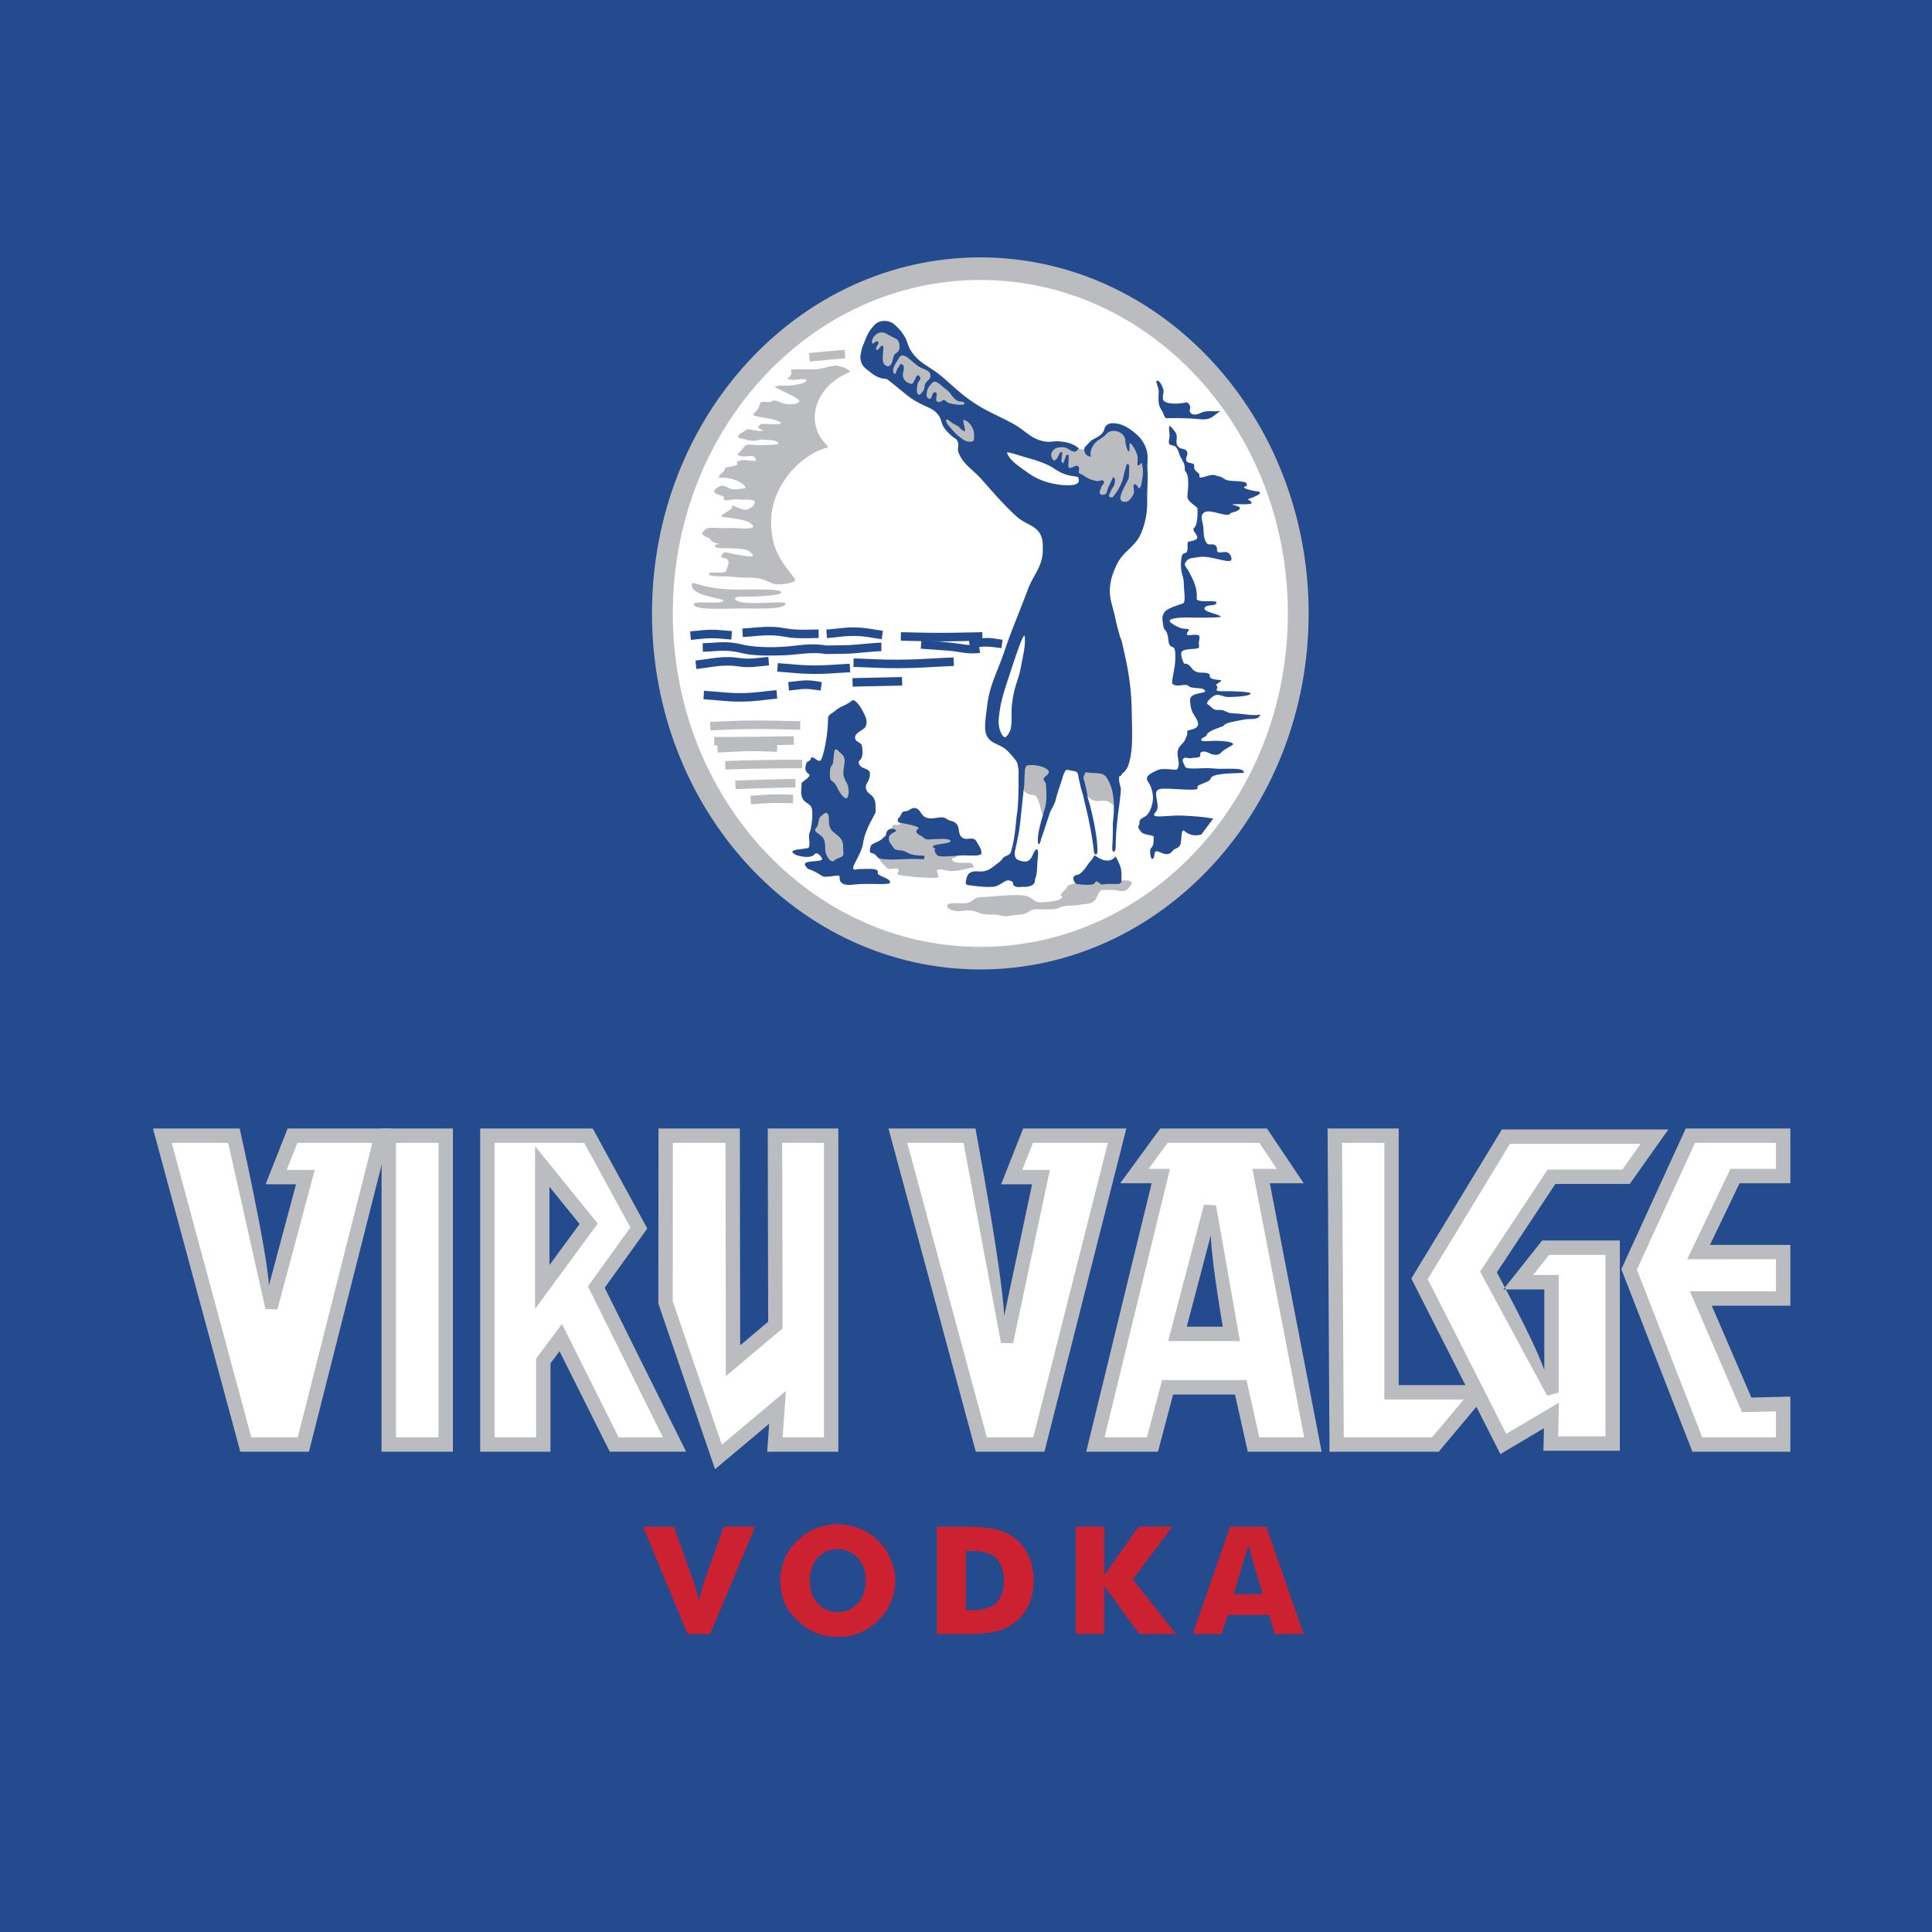 <svg xmlns="http://www.w3.org/2000/svg" width="2500" height="2500" viewBox="0 0 192.756 192.757"><g fill-rule="evenodd" clip-rule="evenodd"><path fill="#234b8d" d="M0 0h192.756v192.757H0V0z"/><path d="M68.599 163.027l-4.441-10.72h3.08l2.131 5.981c0 .119.06.237.119.474.06.237.178.593.237 1.007.059-.355.178-.651.237-.888.059-.296.119-.474.119-.593l2.132-5.981h3.139l-4.501 10.72h-2.252zM89.327 157.697c0 .77-.178 1.48-.474 2.191-.237.651-.651 1.243-1.244 1.776a5.609 5.609 0 0 1-1.836 1.244c-.71.296-1.421.414-2.191.414-.77 0-1.48-.118-2.19-.414a5.609 5.609 0 0 1-1.836-1.244 5.31 5.31 0 0 1-1.303-1.776c-.237-.711-.415-1.422-.415-2.191 0-.771.178-1.48.415-2.132a4.958 4.958 0 0 1 1.303-1.836 5.609 5.609 0 0 1 1.836-1.244c.71-.236 1.421-.415 2.19-.415.77 0 1.481.179 2.191.415a5.609 5.609 0 0 1 1.836 1.244c.593.533.948 1.125 1.244 1.836.296.652.474 1.362.474 2.132zm-5.745 3.139c.83 0 1.481-.296 2.014-.889.533-.592.77-1.361.77-2.25s-.237-1.658-.77-2.251a2.653 2.653 0 0 0-2.014-.888c-.829 0-1.48.296-2.013.888-.533.593-.77 1.362-.77 2.251 0 .947.237 1.658.77 2.25.532.593 1.184.889 2.013.889zM93.472 163.027v-10.72h2.25c1.658 0 2.844.118 3.494.237.711.177 1.303.414 1.836.77.711.474 1.184 1.126 1.539 1.836.355.771.533 1.599.533 2.547 0 .947-.178 1.776-.533 2.546-.355.711-.828 1.304-1.539 1.777-.533.355-1.125.651-1.777.77-.65.178-1.658.237-3.079.237h-2.724zm2.902-2.369h.473c1.186 0 2.014-.237 2.547-.711.473-.474.77-1.243.77-2.25s-.297-1.776-.77-2.251c-.533-.474-1.361-.71-2.547-.71h-.473v5.922zM107.33 163.027v-10.719h2.842v4.856l3.435-4.856h3.375l-3.966 5.271 4.324 5.448h-3.672l-3.496-4.798v4.798h-2.842zM123.084 159.06h2.9l-1.066-3.554c-.059-.118-.059-.296-.117-.533-.059-.236-.178-.532-.236-.888-.061.236-.119.474-.178.71-.061.237-.178.474-.238.711l-1.065 3.554zm-4.088 3.967l3.732-10.72h3.611l3.73 10.72h-2.9l-.533-1.896h-4.146l-.592 1.896h-2.902z" fill="#cc2131"/><path d="M26.833 128.244l2.7-10.088H26.5l2.198-5.567h10.296l-8.171 32.249h-6.848l-8.715-32.249h8.654s2.71 12.088 2.919 15.655z" fill="#bbbcbf"/><path fill="#bbbcbf" d="M38.068 112.589h7.119v32.249h-7.119v-32.249zM54.922 144.838h-7.015v-32.249h11.232l5.443 9.979-4.252 5.912 8.124 16.357h-7.618l-5.011-10.023-.902 1.204v8.82h-.001zm2.904-22.719l-3.007-3.712v7.808l3.007-4.096z"/><path fill="#bbbcbf" d="M76.599 112.589h7.041v32.249h-7.097l.198-2.79-5.401 4.531-5.658-16.524.016-17.466h8.117l.031 21.635 2.795-2.354-.042-19.281zM100.191 131.277l2.781-13.121h-3.088l2.197-5.567h10.295l-8.17 32.249h-6.85l-8.714-32.249h8.677c.001 0 2.663 14.215 2.872 18.688zM143.543 144.838h-10.898l-.192-32.249h7.096v25.605h9.564l-5.57 6.644zM168.186 112.589h10.439v5.464h-5.07l-2.948 6.15h8.018v6.068h-7.84l3.951 9.167 3.889-.098v5.498h-9.773l-7.092-18.21 6.426-14.039z"/><path d="M154.076 136.685v-8.039h-4.088l3.875-4.882h7.75v20.979h-7.625l.053-2.249-4.348 2.581-8.885-17.516 9.035-14.873h16.615l-3.861 5.44h-7.42l-5.836 8.816.801 1.508c1.081 2.06 3.133 5.972 3.934 8.235zM117.041 139.133l-1.51 5.705h-7.158l6.529-26.785h-3.137l3.996-5.464h10.646l3.662 5.464h-3.379l5.168 26.785h-7.367l-1.275-5.705h-6.175zm3.756-15.87l-2.393 9.102H122c0-.001-1.072-6.081-1.203-9.102z" fill="#bbbcbf"/><path fill="#fff" d="M25.074 143.403h4.633l7.444-29.38h-7.476l-1.065 2.699h2.792l-3.723 13.909-1.196-.025-3.719-16.583h-5.63l7.94 29.38zM43.752 114.023h-4.249v29.38h4.249v-29.38zM49.342 143.403h4.145v-7.863l2.583-3.443 5.652 11.307h4.417l-7.479-15.059 4.23-5.882-4.603-8.439h-8.945v29.379zm4.042-29.046l6.253 7.719-6.253 8.517v-16.236zM82.206 114.023h-4.169l.041 18.514-5.662 4.767-.033-23.281h-5.252l-.014 15.793 4.903 14.32 6.391-5.363-.328 4.63h4.123v-29.38zM98.457 143.403h4.633l7.443-29.38h-7.476l-1.065 2.699h2.752l-3.666 17.289-1.207-.015-3.741-19.973h-5.613l7.94 29.38zM114.428 143.403l1.508-5.706h8.43l1.275 5.706h4.48l-5.168-26.785h2.428l-1.738-2.595h-9.152l-1.898 2.595h2.137l-6.529 26.785h4.227zm2.117-9.603l3.572-13.599 1.203.05 2.391 13.549h-7.166zM134.07 143.403h8.803l3.164-3.774h-7.922v-25.606h-4.219l.174 29.38zM177.189 114.023h-8.082l-5.791 12.65 6.516 16.73h7.357v-2.592l-3.386.085-5.198-12.06h8.584v-3.198h-8.859l4.32-9.02h4.539v-2.595zM161.857 116.69l1.825-2.569H150.65l-8.201 13.5 7.83 15.437 5.258-3.12-.08 3.37h4.721v-18.11h-5.621l-1.598 2.013h2.551v11.738l-1.156.292-6.682-12.374 6.736-10.177h7.449zM66.838 61.331c0-18.726 13.999-33.906 31.269-33.906 17.27 0 31.268 15.18 31.268 33.906 0 18.727-13.998 33.906-31.268 33.906-17.27 0-31.269-15.179-31.269-33.906z"/><path d="M94.535 90.516c-.091-.229.044-.318.285-.373.423-.098 1.506.08 1.929-.131.308-.153.625-.541 1.14-.521.846.033 3.484-.375 4.559-.083.553.151.762.628 1.334.619 1.889-.033 2.441-.456 2.051-.716-.119-.08.643-.664.686-.912.031-.195 1.9-.394 1.113-.715-.246-.101 1.16-.95 1.588-.652.371.258.145.766.498 1.048.365.293.254-.17.746-.167 1.398.008 1.557-.166 2.207-.035.152.03.324.203.229.326-.229.293-.32.531-.66.66-.389.148-.648-.053-1.066-.065-.434-.012-.455-.008-1.115-.018-.553-.007-.484.887-1.01 1.199-.443.265-.787.184-1.293.285-.832.165-1.375-.029-2.148.332-.457.213-1.391.118-2.279.115-.547-.001-.635.329-1.164.465-.521.135-.887.066-1.408.202-.617.16-.992-.146-1.629-.13-2.018.05-1.367-.601-3.158-.358-.842.112-1.37-.212-1.435-.375zM101.861 76.288c0 .586-.182 1.155 0 1.855.084.325.1.548.324.797.273.299.646.35.963.393.717.098.668 2.663 1.162 1.921.521-.781.555-1.13.74-1.905.264-1.089-.68-2.167.195-2.865.695-.556 1.547-.568 2.279-.065.238.162.484.236.521.521.064.488-.268 1.25.064 1.921.225.451.43.718.879.944.514.257.91-.01 1.467.13.484.122 1.098 1.016 1.172.521.131-.879.02-1.667-.521-2.507-.525-.815-.521-1.14-1.986-1.498-1.428-.349-2.178-.935-3.646-.944-1.441-.01-3.613-.661-3.613.781zM104.66 44.673c.422-.424.9-.324 1.498-.325.646-.002.951.396 1.596.447.254.02.408.095.65.023.441-.129.402-.65.814-.853.75-.367.994-.873 1.287-1.083.424-.304.73-.149 1.188-.065.756.139 1.141.514 1.629 1.107.506.615.6 1.112.781 1.889.189.817.201 1.316.098 2.149-.08.638-.066 1.06-.424 1.595-.51.765-.846 1.628-3.777.651-.188-.062-.816-1.429-1.107-1.758-.367-.417-1.535-1.554-2.084-1.652-.91-.163-2.18-.521-2.506-1.075-.205-.349.052-.744.357-1.05z" fill="#bbbcbf"/><path d="M85.027 69.882c.228-.181.778.532 1.042 1.042.294.568.564 1.056.26 1.619-.163.302-1.142.567-1.009 1.148.088.386.625.357.684.749.26 1.759-.594 1.206-.261 1.856.239.466 1.002.325 1.042.847.065.846-.569 1.013-.358 1.627.151.443.584.487.781.912.205.441.114.753.163 1.237.032.325-1.042 1.628-1.27 3.256-.137.979-1.172 2.312-.953 2.525.143.138.323.001.53.006.756.019 1.823-.154 1.92.27-.292.456 1.238.553 1.205 1.075.033.293-2.321.033-3.582.202-1.107.147-1.508-.171-1.448-.782.033-.332-1.361.204-1.784-.089-.258-.179-.87-.536-1.098-.593-.308-.076-.412-.208-.554-.447-.362-.609 1.907-.245 1.679-.701-.126-.252-.54-.69-.734-.423-.26.358-.991.324-1.595.163-.233-.062-.37-.119-.554-.276-.45-.382 1.189-.388 1.48-.499.325-.124-.015-1.18.147-1.494.192-.371.391-1.915.228-2.462-.154-.518-.73-.523-.936-1.024-.218-.532-.074-.898-.074-1.474 0-.171 1.074-.699.716-.927-.554-.352-.292-.929-.219-1.116.094-.238.382-.106.447-.48.06-.345.759.509.959.222.319-.458.734-2.615.734-4.179 0-.395.4-.474.692-.74.584-.528.939-.431 1.72-1.05z" fill="#234b8d"/><path d="M83.269 74.888c.094-.352.44.133.667.308.733.567-.008 1.479.277 2.361.131.407.359.587.423 1.01.055.365.074.586-.056.945-.146.398-.628-.131-.921-.685-.258-.487-.272-.653-.731-.959-.195-.13-.18-1.353.057-1.498.2-.123.154-.994.284-1.482zM81.973 81.375c.197-.138.39-.386.572-.229.268.229.052.867.25 1.375.268.689.985.74 1.24 1.434.157.428.038.438.114 1.164.05.474-.535.381-.955.764-.202.184-.465-.113-.611-.344-.458-.726-.082-1.204-.42-1.871-.226-.447-1.118-.678-.764-1.031.383-.384.131-.952.574-1.262zM84.791 37.021c.163.13-1.152.407-2.262 1.625-1.083 1.19-1.417 2.575-1.157 3.786.369 1.717 1.596 2.11 1.107 2.24-1.293.344-2.936 1.407-4.07 3.027-1.413 2.02-1.742 3.964-1.293 6.187.447 2.214 2.473 3.885 2.205 4.07-.423.293-1.823.479-2.344.219-1.608-.805-2.236-.428-3.68-.61-.981-.124-2.364.032-2.527-.228-.317-.508 1.827.147 1.728-.554-.017-.12.692-1.081-.513-1.146-.137-.007.134-.494.27-.515.277-.042.749.128 1.237.207.658.107 2.035.41 1.516-.092-.164-.158-.261-.26-.473-.343-.749-.293-2.761-.13-3.054-.261-.155-.068-.333-.326.319-.35.192-.007-.766-.032-.961-.521-.043-.106-.921-.311-.758-.604.078-.14.17-.197.277-.316.293-.326 1.196-.112 1.963-.154 1.091-.06 2.539.187 2.8-.106.11-.124-.111-.241-.228-.358-.521-.521-2.968-.559-2.907-.749.074-.228 1.11-.645 1.051-.829-.185-.584 1.014.44 1.563.169.348-.172.701-.357.701-.708 0-.39-1.022-.184-1.678-.284-.544-.083-1.542.36-1.4-.172.074-.278-1.208-.268-.912-.749.134-.216.286-.296.521-.391.497-.198.801.295 1.335.311.473.014 1.207-.121 1.207-.121-.021-.423-.959-.833-1.435-.938-.879-.196-1.298-.013-1.22-.205.13-.316.687-.591.602-.796-.098-.236 1.66-.204 1.172-.604-.088-.072.115-.095.195-.146.565-.352 2.023.306 1.687-.269-.271-.464-.807-.13-1.361-.219-.179-.029-.512-.117-.391-.251.163-.181.353-.312.61-.687.106-.155.255-.189.417-.242.521.024.724.083 1.188.064.683-.028 2.279.042 1.726-.311-.374-.237-.771-.16-1.271-.226-.781-.102-.814.341-2.019-.05-.237-.077-.647-.039-.618-.293.032-.293.569-.417.755-.634.195-.228.993.178 1.622.098.401-.051-.67-.17-.293-.53.104-.099.182-.173.325-.171.586.009 2.269.153 1.743-.18-.897-.569-3.273-.4-2.492-.968.358-.26.441-.723.495-.862.144-.373.872-.056 1.133-.21.519-.307.898.18 1.498.234.352.032.917.097 1.278-.204.391-.325-2.58-1.4-2.385-1.521.26-.163.873-.092 1.432-.112.435-.016 1.693-.221 1.687-.498-.009-.391-1.231.122-1.882-.171-.128-.058.569-.243.341-.829-.097-.25 1.623-.043 2.655-.146.824-.082 1.563-.458 2.102-.311.461.132.686.161 1.121.508z" fill="#bbbcbf"/><path d="M68.859 62.995c.785-.064 1.226-.151 2.013-.165.84-.014 1.312.08 2.15.131l-.052.848c-.812-.05-1.269-.144-2.083-.129-.766.013-1.194.099-1.958.162l-.07-.847zM74.066 62.708c1.195-.064 1.869-.206 3.066-.163.873.031 1.352.21 2.224.261.903.052 1.415-.001 2.32 0v.849c-.924 0-1.446.053-2.369-.001-.864-.05-1.339-.229-2.204-.26-1.167-.042-1.824.1-2.99.162l-.047-.848zM69.388 65.902c1.313-.135 2.048-.356 3.368-.342.712.007 1.107.151 1.819.151.815 0 1.271-.103 2.083-.168l.067.847c-.839.067-1.309.171-2.15.17-.715 0-1.112-.145-1.827-.151-1.283-.013-1.997.207-3.274.338l-.086-.845zM77.6 66.161c1.337.088 2.088.21 3.428.227 1.465.019 2.29-.099 3.753-.163l.037.849c-1.482.064-2.317.182-3.8.163-1.358-.017-2.119-.14-3.474-.229l.056-.847zM70.237 68.92c1.549.088 2.42.265 3.971.227 1.276-.031 1.989-.178 3.261-.292l.075.847c-1.292.115-2.018.263-3.315.294-1.578.038-2.464-.139-4.039-.229l.047-.847zM85.05 67.658l4.948-.109.018.849-4.946.109-.02-.849zM85.17 65.689c1.734.051 2.711.139 4.446.13 2.155-.011 3.367-.139 5.52-.228l.035.849c-2.165.089-3.384.218-5.55.228-1.746.009-2.729-.08-4.475-.13l.024-.849zM89.886 63.074c1.471.025 2.3.062 3.77.065 1.696.003 2.652-.04 4.348-.065l.014.849c-1.702.025-2.662.068-4.363.065-1.475-.002-2.308-.04-3.783-.065l.014-.849zM82.445 62.815c1.205-.083 1.883-.257 3.091-.21 1 .038 1.552.198 2.545.326l-.109.843c-.963-.125-1.499-.283-2.468-.32-1.172-.045-1.83.128-3 .209l-.059-.848zM78.645 68.05c.699-.057 1.368-.199 2.074-.164.499.025.776.101 1.271.167l-.11.842c-.771-.101-1.356-.215-2.141-.12-.313.038-.625.089-1.026.122l-.068-.847z" fill="#234b8d"/><path d="M70.849 72.021c1.451-.05 2.269-.109 3.721-.13 2.059-.03 3.22.04 5.277.065l-.01.849c-2.049-.025-3.206-.094-5.255-.065-1.444.021-2.259.08-3.703.13l-.03-.849zM71.257 73.519c2.649.013 5.286-.013 7.934-.064l.017.849c-2.656.052-5.298.078-7.955.065l.004-.85z" fill="#bbbcbf"/><path d="M71.566 74.227c1.454-.051 2.273-.137 3.729-.13.877.003 1.372.04 2.249.065l-.024.85c-.869-.025-1.359-.062-2.229-.065-1.442-.006-2.254.08-3.695.13l-.03-.85zM72.347 75.928c2.569-.09 5.113-.13 7.684-.13v.85c-2.562 0-5.094.04-7.654.13l-.03-.85zM73.356 77.882a279.21 279.21 0 0 1 6-.163l.013.849c-1.997.028-3.987.092-5.982.163l-.031-.849zM74.881 79.389c1.063-.051 1.662-.138 2.726-.131.599.004.938.02 1.536.033l-.018.849c-.594-.013-.929-.028-1.524-.032-1.046-.007-1.635.08-2.68.13l-.04-.849zM93.362 82.246c-.445-.195-.744-.192-1.171-.423-.423-.229-.502-.679-.977-.749-.415-.06-.718-.004-1.042.261-.305.249-.109.687-.432.912-.231.162-.589-.104-.699.187-.139.367-.215.478-.334.79-.146.384-.407.567-.391.977.026.666.752.743 1.335 1.066.866.479-1.977-.095-2.08.049-.163.228.843 1.229.973 1.309.376.231 1.082-.212 1.107.229.009.157-.184.348-.065.399.456.195 3.679.423 3.972.293.248-.11-.267-.65-.018-.757.358-.154.862.121 1.417.115.85-.01 1.172-.196 2.149-.358.131-.022-.059-.332-.172-.399-.275-.163-1.131.042-1.717-.154-.151-.05-.351-.323-.195-.358.586-.13.446-.424.79-.447.488-.033.866-.833.48-.986-1.725-.686-1.672-1.404-2.93-1.956zM69.025 58.275c.069-.393 1.006.499 4.336.542 1.789.023 4.489-.109 4.583.271.087.346-2.681.476-4.064.433-.205-.006-.68.057-.519.279.562.779 5.103.009 5.017.441-.119.594-2.761.456-4.541.468-1.809.011-4.67.182-4.616-.444.031-.366 2.799.066 2.972-.323.118-.265-3.384-.444-3.168-1.667z" fill="#bbbcbf"/><path d="M70.107 64.174c1.15-.021 1.806-.172 2.95-.054.673.069 1.035.229 1.706.318 1.603.215 3.256.149 4.856-.054.925-.118 1.916-.14 2.84.018.61-.001 1.582-.032 2.047-.032.529 0 2.752-.251 3.428-.251v.849c-.676 0-2.898.252-3.428.252-.475 0-1.477.033-2.083.033h-.038c-1.49-.263-2.873.104-4.351.13-1.321.023-2.076.074-3.385-.101-.661-.089-1.017-.248-1.68-.315-1.104-.114-1.736.037-2.846.058l-.016-.851zM116.643 42.598c.023-.315.426.271.619.521.344.447-.084.977.26 1.424.252.326.752.151.912.529.139.329-.219.59-.064.912.15.318.715.109.781.456.021.118-.039.194 0 .308.105.327.57.441.52.669-.141.635.986-.261 1.67.032.133.057.475.078.703.26.508.405 1.127.195 2.137.391.201.039.322.376.121.415-.684.13.598.475 1.328.53l.09.187c-.783.586-1.521.497-1.066.684.135.055.303.299.162.334-.52.13-1.014.015-1.66.057-.764.049.887.134.506.497-.375.358-.748.228-.977.488-.229.26-1.395-.237-2.045-.269-.381-.02-.631.109-.732.423-.105.334.141.689.162 1.366.014.458.051 1.102.375 1.426.229.228.738-.151.953.375.062.155-.035.294.07.423.189.228.861-.149 1.166.195.141.157.201.28.229.488.098.749-2.053-.399-3.32-.13-.473.1-.865.021-1.172.391-.383.458.025.562.273 1.109.164.358.881 1.431.75 2.701.293.39 2.004.032 1.971.325-.047.422-.85.121-1.164.504-.334.408 1.4.637 1.596.897.107.143-2.891.113-3.068.097-.357-.033-2.441 0-1.963.465.139.132.49.379.855.512.357.129.227.118.812.163.426.032-.031.267-.023.521.01.299 1.359-.237 1.271.351-.059.389-.107.495-.043.885.061.354-1.041.13-1.604.406-.346.169-.125.737.01 1.102.137.373.24.08.553.324.27.211.326.445.619.619.443.263.816.058 1.303.228.529.185-.457.513 1.268.675.305.029-.576.424-.447.513.432.3-.527.618.676.586.721-.02 2.818.042 2.762.236-.072.251-1.336.334-2.207.344-.574.006-.967-.397-1.465-.116-.354.2-.814.716-.652.814.381.228.568.632 1.01.595.781-.064.861.296 1.434.326 1.693.089 1.748.253 2.863.153-.295.586-.938.351-1.561.465-1.033.189-1.941.336-2.053.569-.098.204-1.598.449-1.775 1.023-.039.125-.559.289-.537.418.064.382.979-.065 2.77.228.188.031.549.187.391.293-.391.26-.916.471-1.238.846-.195.228-.748.186-1.139-.026-.555-.299-.945-.104-.871.156.109.382-.564.278-.953.358-.279.057-.545-.178-.73.039-.197.23.08.503.145.764.107.43 1.732.097 2.832.222 1.201.136 3.096-.21 3.066.44-1.828.057-3.211.102-3.326.586-.098.415-1.529.544-1.303.911.268.43-3.172-.065-3.783.122-.777.238.018 1.314-.262 2.084-.084.229-.449.442-.219.586.26.163 1.729-.081 2.832-.023 1.174.06 1.838.1 2.998.292l-1.188 1.596c-.674.183-1.209.055-1.746-.391-.252-.209-.248.98-.293 1.205-.131.643-.613.503-.838.823-.52.74-1.367-.059-1.627.03-.311.106-.045.594-.359.758-.203.106-.293-.764-.219-.96.088-.231.373-.163.322-1.261-.006-.172-.93-.107-1.242-.473-.529-.619-.168-.524-.172-.871-.008-.8.748-.195 1.205-1.661.227-.728.182-1.232-.066-1.953-.109-.32-.375-.578-.391-.773-.033-.434.506-.622.945-.855.723-.383 1.963.074 2.092-.154.387-.676-.215-1.329.121-2.06.18-.387.49-.484.652-.879.123-.3.26-.486.203-.805-.041-.237 1.295-.113 1.066-.927-.193-.689-.748-.808-.773-2.219-.014-.901 2.076-.542 1.359-1.063-.264-.191-1.25-.05-1.498-.326-.293-.325-1.084.169-1.596-.195-.227-.163.291-1.604.262-2.637-.01-.324.023-.518-.066-.83-.125-.437-.553.006-.633-.979-.084-1.041-.441-.812-.506-1.383-.053-.467-.178-.785.033-1.205.26-.521 1.061-.7 1.912-1.007.342-.125.113-1.212.105-1.989-.008-.932-.391-.944-.26-2.377.084-.928.447-.469.586-.847.125-.345-.033-.846.105-.935.137-.087.912-.091.912-.465 0-.326-.607-.707-.301-.944.293-.228.357-1.271.324-1.889-.014-.291-1.08-.664-1.008-1.302.293-2.604-.293-2.279-.262-2.604.072-.725-.406-1.033-.576-1.646-.391-1.4-1.215-.243-.969-1.48.086-.434-.051-.714-.017-1.137z" fill="#234b8d"/><path d="M127.521 62.189c-.4.293-1.229-.252-1.271.252-.02.225.008.398.172.554.193.182.756-.048.65.195-.131.302-.291.254-.357.477-.139.47.629.866.539 1.135-.092.27-.648.354-.475.578.381.489-.033.977.172 1.077.15.074.326-.035.424-.36.182-.608.193-.988.254-1.628.051-.544-.125-.618.039-1.4.072-.354.146-1.092-.147-.88z" fill="#fff"/><path d="M89.651 81.627a.566.566 0 0 0 .108-.111c.176-.239.182-.571.543-.571.401 0 .577-.368.977-.326.537.056.558.672 1.042.912.73.36 1.53-.229 2.084.147.467.317.669.18.977.471.428.405.141 1.006.586 1.392.443.383 1.14-.154 1.449.399.236.424.469.675.506 1.14.031.423-1.207.232-1.987.267-.978.043-2.345.254-2.507-.104-.424-.651.064-.503-.163-.601-.944-.488 1.951-.387 1.532-.805-.228-.228-1.5-.116-2.053-.083-.237.015-.406-.008-.586-.163-.379-.325-.506-.236-.701-.53-.083-.123.019-.308.148-.382.358-.204-1.53-.562-1.856-.595-.183-.019-.243-.345-.099-.457zM88.414 83.19c-.02.273-.196.269-.334.43-.383.445-1.13.449-1.229.873-.055.238-.143.577.098.619.553.098.48.48.878.554 1.237.228 2.507-.065 4.265.064.142.011.207-.355.065-.357-1.791-.033-1.521-.458-2.279-.521-.781-.065-.623-.192-.879-.489-.236-.274-.373-.526-.293-.879.097-.427.978-.493.603-.718-.326-.196-.863-.032-.895.424zM96.682 63.826c.701-.057 1.367-.203 2.076-.164.5.028.775.101 1.27.166l-.111.842c-.754-.1-1.373-.217-2.139-.122-.312.039-.627.091-1.027.124l-.069-.846zM115.42 37.983c.26-.043.482.418.619.782.154.409-.115.704.016 1.122.146.473 1.645.44 2.264.26.158-.046.289.145.391.311.137.225-.105.45.033.675.23.379.748.204 1.139.032.572-.251 1.156-.075 1.891-.154-.732.435-.891.926-2.027.814-1.236-.121-2.762-.13-3.281-.097-.318.02-.326-.379-.488-.651-.404-.677-.424-.847-.373-1.986.017-.438-.379-1.075-.184-1.108z" fill="#234b8d"/><path d="M67.125 61.202c0-18.375 13.736-33.27 30.681-33.27s30.682 14.896 30.682 33.27-13.736 33.269-30.682 33.269c-16.944 0-30.681-14.895-30.681-33.269zm-2.076 0c0-19.618 14.666-35.521 32.757-35.521 18.092 0 32.758 15.903 32.758 35.521 0 19.618-14.666 35.521-32.758 35.521-18.091 0-32.757-15.903-32.757-35.521z" fill="#bbbcbf"/><path d="M80.716 35.222c1.191-.104 2.369-.232 3.563-.311l.056.848c-1.189.079-2.36.206-3.546.31l-.073-.847z" fill="#bbbcbf"/><path d="M110.814 43.027c-.326.076-.418.318-.684.521-.424.322-.764.426-1.041.878-.139.224-.217.361-.262.619-.035.2-.035.321 0 .521-.375-.039-.664-.339-.65-.716.008-.274.221-.369.391-.586.455-.585 1.088-.554 1.498-1.172.146-.223.102-.432.293-.619.219-.216.441-.256.748-.243.781.033 1.396.37 2.084.936.5.412.764.709 1.041 1.294.41.865.205 1.485.252 2.442.043.862.002 1.351-.023 2.214-.025.877.041 1.381-.098 2.247a7.58 7.58 0 0 1-.455 1.693c-.582 1.545-1.877 1.874-2.541 3.386-.309.708-.488 1.124-.594 1.889-.18 1.297.229 2.039.496 3.321.15.71.311 1.292.473 1.844.053.18.129.302.18.518.285 1.235.578 2.503.748 3.759.191 1.413.23 2.221.252 3.646.027 1.815.121 3.232-.26 4.647-.094.347-.178.57-.414.855-.109.131-.193.187-.326.293.033.418-1.219.322-1.465.114a1.056 1.056 0 0 0-.359-.203c-.408-.151-.672-.137-1.107-.14a3.583 3.583 0 0 0-.715.065c-.1.383-.424 1.107-.457.521-.016-.307.229-.634-.391-.684-.385-.031-.748-.145-.977-.163-.393-.03-2.572 7.23-2.768 7.458-.258.302.252-2.505.596-3.566.283-.879.057-1.4.172-2.071.064-.377-.377-.664-.246-.95.127-.28.559-.287.521-.593-.033-.26-.516-.434-.912-.562-.545-.176-1.336-.122-1.465-.024-.211.158-.104.454-.146.749-.164 1.121-.676 2.084-.578.308.037-.687-.055-.85-.123-1.389a8.131 8.131 0 0 0-1.01-1.189c-.723-.727-1.709-.629-2.086-1.602-.258-.668-.051-1.687.068-2.754.246-2.208.98-3.334 1.693-5.438.834-2.47 1.459-3.808 2.367-6.252.582-1.563 1.512-2.336 1.508-4.004-.002-.455.025-.726-.1-1.163-.361-1.273-1.615-1.299-2.58-2.206-1.43-1.342-2.139-2.199-3.441-3.664-.918-1.031-1.856-1.489-2.297-2.693-.147-.403.118-.785-.13-1.173-.14-.218-.323-.246-.513-.423-.36-.338-.584-.525-.846-.944-.235-.375-.188-.681-.432-1.05-.376-.571-.736-.721-1.415-1.033-1.628-.749-1.758-1.099-3.673-2.582-.271-.209-.448-.088-.723-.187a3.153 3.153 0 0 1-1.083-.609c-.402-.328-.729-.499-.888-.994-.142-.448-.065-.746.035-1.205.067-.31.16-.469.275-.764.249-.634.358-.953.838-1.533.301-.363.556-.54 1.009-.592.254-.029.406-.007.651.065.375.11.538.308.823.577.275.261.395.445.61.758.387.565.369 1.017.743 1.591.806 1.238 1.772 1.483 2.913 2.422 1.257 1.035 1.875 1.742 3.222 2.654 1.482 1.003 2.469 1.318 4.039 2.18 1.258.691 1.803 1.566 3.223 1.775.564.083.898-.077 1.465-.008.451.054.719.078 1.141.252.307.126.469.229.732.432-.137.169-.27.348-.447.334-.439-.033-.658-.437-1.133-.441-.328-.003-.582 0-.822.172-.57.408-.334.905-.139 1.118.094.103.244-.062.357-.165l.32-.627h.219l-.107.922.195.187.311-.849.219.008c.066.627-.139 1.264.09 1.296.316.045.637-.387.889-.141.195.191-.096.591.129.692.652.292.619.53 1.686.757.277.06.637-.221.725.048.078.237-.193.345-.26.586-.072.258-.279.523-.066.684.113.084.221.056.359.032.33-.056.268-.452.422-.749.191-.367.334-.758.465-.954.059-.087.119.078.188.139.008.23.006.368-.066.586-.08.249-.234.34-.324.586-.09.241-.346.582-.098.651.123.034.246.037.324-.065.391-.503.617-.867.854-1.447.189-.468.156-.712.32-1.19.078-.232.096-.471.203-.595.068-.08.164.067.219.156-.033.3.002.978-.072 1.269-.07.271-.887 1.516-.814 2.041.107.469.748.241.748.241.277-.231.412-.406.562-.734.156-.343-.205-.971.172-.953.223.01.293.556.455.343.186-.243.168-.495.229-.823.119-.651.105-1.052-.051-1.695-.1.152-.383.417-.404.23-.033-.261.064-.608-.033-.977-.137-.519-.539-1.101-.701-1.184-.148-.075 0 .631-.137.819-.084.113-.344-.668-.344-.971-.003-.793-.784-1.197-1.468-1.038z" fill="#234b8d"/><path d="M87.795 33.179c.434-.082.69.142 1.075.358.347.195.69.239.813.619.129.396.098.879-.228 1.042-.526.263-.228 1.148-.814 1.343-.149.05-.263-.064-.391-.171-.396-.334.014-1.726-.162-1.856-.236-.175-.487.649-.669.343-.128-.216.426-.646.148-.792-.2-.106-.477.385-.562.15-.113-.311.291-.943.79-1.036zM89.944 35.482c.423-.13 1.021.585 1.628 1.026.51.371 1.285.379 1.264 1.01-.013.36-.361.441-.517.766-.135.283-.043.528-.25.764-.137.157-.281.413-.423.327-.246-.147-.167-.632-.115-1.035.038-.294.402-.455.26-.716-.391-.717-.514.832-.936.675-.458-.171-.647-.337-.749-.692-.13-.456.275-.962-.059-1.222-.293-.228-.282.158-.433.295-.206.188-.22.837-.421.577-.251-.326.064-.87.358-1.311.133-.196.187-.401.393-.464zM92.442 39.374c.041-.562.171-.725.529-1.148.378-.447.917.27 1.409.61.518.356.59.829 1.131 1.148.26.153.714-.008.716.293.001.266-1.61.018-1.784-.185-.391-.456-.424.102-.863 0-.462-.106.159-.952-.315-.955-.333-.002-.234.748-.554.651-.184-.056-.283-.222-.269-.414zM96.113 41.873c.391.098.721.402.92.847.174.389.148.488.148 1.083 0 .395-.726.317-1.084.056-.423-.308-.696-.503-1.042-.92-.311-.375-.675-.684-.675-1.051.228-.13.387.232.969.506.553.261.423.488.879.619.21.059-.148-.685-.115-1.14z" fill="#bbbcbf"/><path d="M100.469 45.129c.326 0 1.195.312 1.955.529.879.251 1.191.34 1.92.643.809.335 1.152.777 1.986 1.042.432.137.781.163 1.139.228.141.025.141.186.164.326.061.37-.424.493-.814.512-.65.033-1.533-.053-2.457-.341-1.117-.347-1.613-.757-2.613-1.474-.618-.442-1.214-1.01-1.28-1.465zM102.248 63.545c-.049-.796-1.045 2.318-1.555 3.859-.432 1.312-.781 2.344-.936 3.418-.125.877-.236 1.465.098 2.271.088.208.322.589.514.417.812-.734.455-1.96.586-3.144.227-2.083.646-2.335.91-3.859.199-1.147.449-1.92.383-2.962z" fill="#fff"/><path d="M91.926 63.87c1.533.113 2.757.196 4.208.422.41.063.845.096 1.534.004l.111.843c-1.269.169-2.014-.135-3.21-.223l-2.705-.198.062-.848zM112.572 75.107c-.115.742-.229 1.542-.686 1.942-.115.057-.229.228-.229.571-.057.4.172.8.172 1.2-.059.8-.172 1.6-.287 2.4-.113 1.085-.229 2.113-.229 3.199 0 .743-.398.743-.342.057.057-.8.057-1.542.057-2.343.172-1.428.229-3.257-.57-4.457-.287-.628-1.029-.514-1.658-.571-.398-.057-.914-.114-.742.343.172.686.4 1.486.457 2.114.4 1.2 1.027 4.057.971 5.427 0 .343-.285.343-.342 0-.115-1.142-.344-2.342-.572-3.428-.17-.8-.342-1.428-.514-2.228-.172-.514-.344-1.257-.457-1.771-.057-.685-.285-.571-.742-.685-.744-.171-.744 0-.857.743-.172.571-.514 1.485-.686 2.228-.229.743-.742 1.372-1.029 2.057-.229.629-.342 1.314-.457 1.943-.113.457-.285.571-.285-.114.057-1.086.457-2.171.742-3.2.172-.743.115-1.6.059-2.342 0-.171-.229-.286-.229-.457.057-.229.342-.286.398-.458.059-.057.172-.228.115-.342-.285-.458-1.201-.629-2-.629-.113-.057-.285.171-.342.343-.115.628-.059 1.256-.115 1.828-.172 1.371-.285 2.799-.457 4.17-.113.743-.285 1.486-.457 2.286-.057.4 0 .8.457.914.285.114.686.171.914 0 .4-.229.4-.8.742-1.086.057-.114.172.058.172.115.057.229 0 .514 0 .743-.115.743 0 1.485-.285 2.114.057.571-.514.8-1.258.743-.285.057-.799.057-.914-.229-.057-.286 0-.286-.398-.4-.4-.114-.916.571-1.602.628-.855.057-1.656-.057-2.513-.171a.246.246 0 0 1-.229-.229c.057-.343.114-.8.4-.971.4-.286.914-.114 1.371-.171.572-.114.742-.286 1.199-.629.229-.171.572-.399.744-.685.229-.286.686-.229.799-.629.344-1.085.457-2.399.572-3.542.229-1.429.172-2.971.229-4.399.057-.743-.287-1.257-.629-1.657-.514-.571-.914-1.028-1.543-1.257-.514-.229-.971-.686-1.027-1.314 6.438 4.393 14.284.229 14.112 2.286z" fill="#234b8d"/><path d="M107.373 87.276l-.285.229c0 .343.057.457.285.686.457.057 1.371.172 1.771 0l.229-.286.285.171.229.171.629-.057h1.142l.229-.171v-.457c.057-.971-.172-1.314-.572-2.114-.514.571-1.143.571-2.113-.114l-.285.457-.344.4c-.114.228-.858 1.257-1.2 1.085z" fill="#234b8d"/></g></svg>